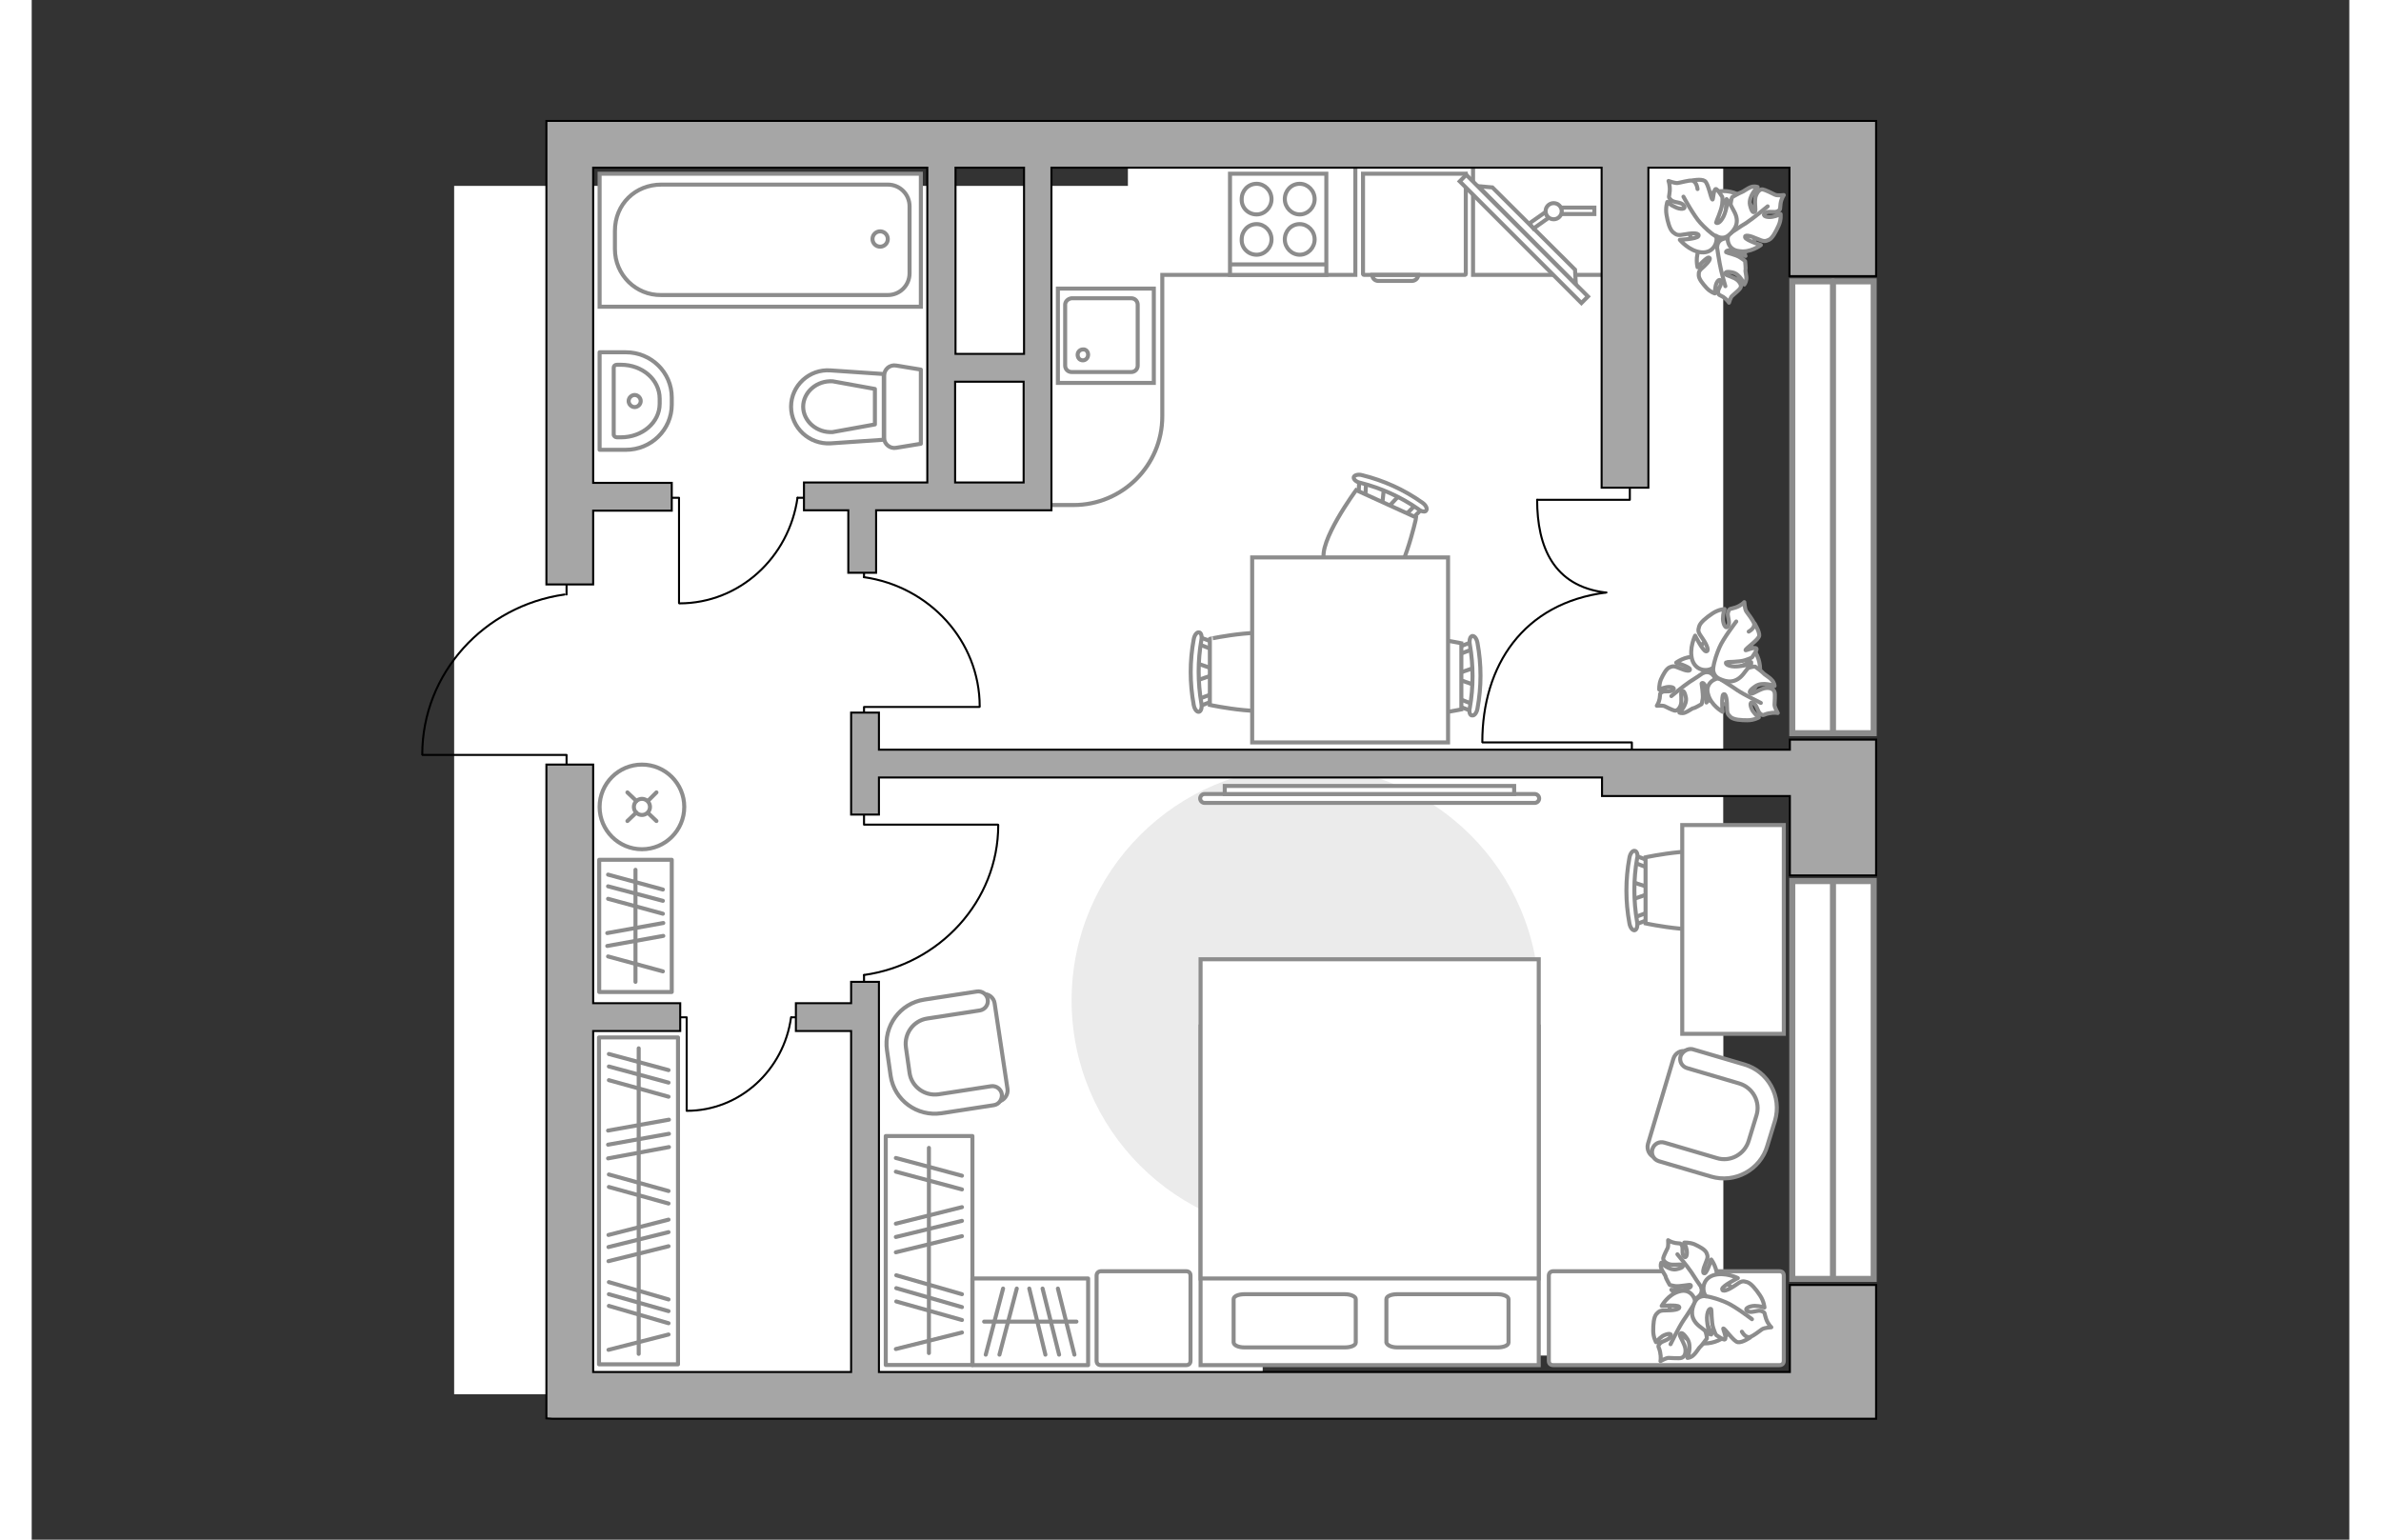 <?xml version="1.0" encoding="utf-8"?>
<!-- Generator: Adobe Illustrator 28.2.0, SVG Export Plug-In . SVG Version: 6.00 Build 0)  -->
<svg version="1.1" xmlns="http://www.w3.org/2000/svg" xmlns:xlink="http://www.w3.org/1999/xlink" x="0px" y="0px"
	 viewBox="0 0 575 382" style="enable-background:new 0 0 575 382;" xml:space="preserve" width="883" height="571">
<rect x="0" y="0" width="575" height="382" fill="#333333" stroke="none"/>
<style type="text/css">
	.st0{fill:#FFFFFF;}
	.st1{fill:#EBEBEB;}
	.st2{fill:none;stroke:#8C8C8C;stroke-miterlimit:10;}
	.st3{fill:#FFFFFF;stroke:#8C8C8C;stroke-miterlimit:10;}
	.st4{fill:none;stroke:#8C8C8C;stroke-linecap:round;stroke-linejoin:round;stroke-miterlimit:10;}
	.st5{fill:#FFFFFF;stroke:#8C8C8C;stroke-linecap:round;stroke-linejoin:round;stroke-miterlimit:10;}
	.st6{fill:none;stroke:#000000;stroke-width:0.5;stroke-linecap:round;stroke-linejoin:round;stroke-miterlimit:10;}
	.st7{fill:#FFFFFF;stroke:#8C8C8C;stroke-linecap:round;stroke-miterlimit:10;}
	.st8{fill:#FFFFFF;stroke:#8C8C8C;stroke-width:1.5;stroke-linecap:round;stroke-miterlimit:10;}
	.st9{fill:#A6A6A6;stroke:#000000;stroke-width:0.5;stroke-miterlimit:10;}
</style>
<g id="bg_1_">
	
		<rect x="55.2" y="95.7" transform="matrix(9.844043e-11 -1 1 9.844043e-11 9.11 401.12)" class="st0" width="299.8" height="200.6"/>
	
		<rect x="240.4" y="67.4" transform="matrix(9.844376e-11 -1 1 9.844376e-11 204.569 487.054)" class="st0" width="210.9" height="147.7"/>
	
		<rect x="317.7" y="234.3" transform="matrix(9.847240e-11 -1 1 9.847240e-11 95.299 654.02)" class="st0" width="113.8" height="90.1"/>
</g>
<g id="furniture_1_">
	<path id="Vector_00000114068967444150058700000000472994730122728372_" class="st1" d="M316,306.2c32,0,58-26,58-58
		c0-32-26-58-58-58c-32,0-58,26-58,58C258,280.2,284,306.2,316,306.2z"/>
	<g>
		<path id="Vector_8_00000064313161543971541880000018412146890446415488_" class="st2" d="M330.5,68.2l25.1,0
			c0.1,0,0.2-0.1,0.2-0.2V43.1l-25.5,0V68C330.3,68.1,330.4,68.2,330.5,68.2z"/>
		<path id="Vector_9_00000050629977811610772560000014712564203377116034_" class="st2" d="M344,68.2h-11.4c0,0.9,0.7,1.5,1.5,1.5
			l8.3,0C343.3,69.7,344,69,344,68.2z"/>
	</g>
	<g id="Group_10_00000081624612749646167840000013687747651289987237_">
		<g id="Group_11_00000011746704926947887300000018243486645150231438_">
			<path id="Vector_20_00000165211404054654299680000003867202630268426909_" class="st3" d="M397,218.8l4.6,1.5v1.3l-4.6,1.6V218.8
				z"/>
		</g>
		<g id="Group_12_00000144309629889618589220000011022677923107759772_">
			<path id="Vector_21_00000183248430066262667830000008872608149379884967_" class="st3" d="M401.5,227.4c0,0.4-0.2,0.8-0.5,0.8
				l-3.7,1.4c-0.4,0.1-0.7-0.1-0.8-0.6c-0.1-0.5,0.1-1,0.4-1.1l3.7-1.4c0.4-0.1,0.7,0.1,0.8,0.6
				C401.5,227.2,401.5,227.3,401.5,227.4z"/>
		</g>
		<g id="Group_13_00000064352182591461043060000008992411282047398058_">
			<path id="Vector_22_00000015341917480811502090000010338232412112278148_" class="st3" d="M401.5,214.4c0,0.1,0,0.1,0,0.2
				c-0.1,0.5-0.4,0.8-0.8,0.6l-3.7-1.4c-0.4-0.1-0.6-0.6-0.4-1.1c0.1-0.5,0.4-0.8,0.8-0.6l3.7,1.4
				C401.3,213.6,401.5,213.9,401.5,214.4z"/>
		</g>
		<path id="Vector_23_00000183963131010636546290000014728924160619221644_" class="st3" d="M419.6,212.7c2.9,2.9,2.9,13.5,0,16.4
			c-3.4,3.4-19.2,0-19.2,0v-16.4C400.4,212.7,416.2,209.3,419.6,212.7z"/>
		<path id="Vector_24_00000038378827521078178200000016318850478399873447_" class="st3" d="M398.3,213c-0.9,5.1-0.9,10.5,0,15.7
			c0.2,1.1-0.1,2-0.6,2.1c-0.5,0.1-1.1-0.6-1.3-1.7c-1-5.4-1-10.9,0-16.3c0.2-1.1,0.8-1.8,1.3-1.7
			C398.2,211.1,398.6,212.1,398.3,213z"/>
	</g>
	<path id="Vector_36_00000023251497126724297660000004079562250888864923_" class="st3" d="M409.5,256.5v-51.8h25.2v41.9v9.9H409.5z
		"/>
	<g>
		<path id="Vector_52_00000109726799773071500120000016645738194771066284_" class="st3" d="M407.3,262.7l-6.3,21.1
			c-0.4,1.4,0.4,3,1.8,3.4l14.6,4.4c5.3,1.6,10.9-1.5,12.5-6.8l2.1-7c1.6-5.3-1.5-10.9-6.8-12.5l-14.6-4.4
			C409.2,260.4,407.7,261.3,407.3,262.7z"/>
		<path id="Vector_53_00000031915287912732985000000002505998270696263326_" class="st3" d="M409.1,262c-0.4,1.3,0.3,2.6,1.6,3
			l12.9,3.8c3.4,1,5.4,4.6,4.3,8l-1.9,6.2c-1,3.4-4.6,5.4-8,4.3l-12.9-3.8c-1.3-0.4-2.6,0.3-3,1.6c-0.4,1.3,0.3,2.6,1.6,3l12.9,3.8
			c6,1.8,12.3-1.7,14-7.6l1.9-6.2c1.8-6-1.7-12.3-7.6-14l-12.9-3.8C410.9,260.1,409.6,260.8,409.1,262z"/>
	</g>
	<g>
		<path id="Vector_52_00000014629308663338460340000005573578009060036499_" class="st3" d="M242.1,270.2l-3.2-21.3
			c-0.2-1.4-1.6-2.5-3-2.2l-14.7,2.2c-5.4,0.8-9.1,5.8-8.3,11.2l1.1,7.1c0.8,5.4,5.8,9.1,11.2,8.3l14.7-2.2
			C241.3,273,242.3,271.6,242.1,270.2z"/>
		<path id="Vector_53_00000150069783380998639900000009839364603180416905_" class="st3" d="M240.7,271.5c-0.2-1.3-1.4-2.2-2.7-2
			l-13,2c-3.5,0.5-6.7-1.9-7.2-5.3l-0.9-6.3c-0.5-3.5,1.9-6.7,5.3-7.2l13-2c1.3-0.2,2.2-1.4,2-2.7c-0.2-1.3-1.4-2.2-2.7-2l-13,2
			c-6.1,0.9-10.2,6.6-9.3,12.6l0.9,6.3c0.9,6.1,6.6,10.2,12.6,9.3l13-2C240,274,240.8,272.8,240.7,271.5z"/>
	</g>
	<g>
		
			<rect x="110" y="288.2" transform="matrix(-1.318965e-10 1 -1 -1.318965e-10 448.548 147.395)" class="st4" width="81.1" height="19.6"/>
		<line class="st4" x1="158.1" y1="277.8" x2="143" y2="280.5"/>
		<line class="st4" x1="158.1" y1="281.3" x2="143" y2="284"/>
		<line class="st4" x1="158" y1="322.4" x2="143.2" y2="318.1"/>
		<line class="st4" x1="158" y1="325.3" x2="143.2" y2="321.1"/>
		<line class="st4" x1="158" y1="328.3" x2="143.2" y2="324"/>
		<line class="st4" x1="158.1" y1="284.6" x2="143" y2="287.4"/>
		<line class="st4" x1="158" y1="295.5" x2="143.2" y2="291.4"/>
		<line class="st4" x1="158" y1="298.6" x2="143.2" y2="294.5"/>
		<line class="st4" x1="158" y1="265.5" x2="143.2" y2="261.5"/>
		<line class="st4" x1="158" y1="268.6" x2="143.2" y2="264.6"/>
		<line class="st4" x1="158" y1="272.1" x2="143.2" y2="268"/>
		<line class="st4" x1="158" y1="302.6" x2="143.1" y2="306.4"/>
		<line class="st4" x1="158" y1="309.2" x2="143.1" y2="312.9"/>
		<line class="st4" x1="158" y1="331.1" x2="143.1" y2="334.9"/>
		<line class="st4" x1="158" y1="305.7" x2="143.1" y2="309.4"/>
		<line class="st4" x1="150.6" y1="260.1" x2="150.6" y2="335.9"/>
	</g>
	<g>
		
			<rect x="194.2" y="299.5" transform="matrix(-1.573294e-10 1 -1 -1.573294e-10 532.894 87.659)" class="st4" width="56.8" height="21.5"/>
		<line class="st4" x1="230.8" y1="321.1" x2="214.5" y2="316.4"/>
		<line class="st4" x1="230.8" y1="324.3" x2="214.5" y2="319.6"/>
		<line class="st4" x1="230.8" y1="327.5" x2="214.5" y2="322.9"/>
		<line class="st4" x1="230.8" y1="291.7" x2="214.4" y2="287.3"/>
		<line class="st4" x1="230.8" y1="295.1" x2="214.4" y2="290.7"/>
		<line class="st4" x1="230.8" y1="299.5" x2="214.4" y2="303.6"/>
		<line class="st4" x1="230.8" y1="306.7" x2="214.4" y2="310.7"/>
		<line class="st4" x1="230.8" y1="330.6" x2="214.4" y2="334.7"/>
		<line class="st4" x1="230.8" y1="302.9" x2="214.4" y2="306.9"/>
		<line class="st4" x1="222.6" y1="284.8" x2="222.6" y2="335.7"/>
	</g>
	<g>
		<rect x="233.4" y="317.2" class="st4" width="28.7" height="21.5"/>
		<line class="st4" x1="241" y1="319.7" x2="236.7" y2="336.1"/>
		<line class="st4" x1="244.4" y1="319.7" x2="240.1" y2="336.1"/>
		<line class="st4" x1="247.5" y1="319.7" x2="251.5" y2="336.1"/>
		<line class="st4" x1="254.6" y1="319.7" x2="258.7" y2="336.1"/>
		<line class="st4" x1="250.8" y1="319.7" x2="254.9" y2="336.1"/>
		<line class="st4" x1="236.3" y1="327.9" x2="259.2" y2="327.9"/>
	</g>
	<g>
		
			<rect x="133.4" y="220.7" transform="matrix(-1.876483e-10 1 -1 -1.876483e-10 379.499 79.918)" class="st4" width="32.8" height="18"/>
		<line class="st4" x1="156.7" y1="229" x2="142.8" y2="231.5"/>
		<line class="st4" x1="156.7" y1="232.2" x2="142.8" y2="234.7"/>
		<line class="st4" x1="156.6" y1="241" x2="143" y2="237.3"/>
		<line class="st4" x1="156.6" y1="220.7" x2="143" y2="217"/>
		<line class="st4" x1="156.6" y1="223.5" x2="143" y2="219.9"/>
		<line class="st4" x1="156.6" y1="226.7" x2="143" y2="223"/>
		<line class="st4" x1="149.8" y1="215.8" x2="149.8" y2="243.6"/>
	</g>
	<g>
		<path id="Vector_60_00000156576811852868946380000006785374929871894678_" class="st3" d="M419.6,64.5c4.7,0,8.6-3.8,8.6-8.5
			c0-4.7-3.8-8.6-8.5-8.6c-4.7,0-8.6,3.8-8.6,8.5C411,60.6,414.9,64.5,419.6,64.5z"/>
		<path class="st5" d="M418.2,61.1c0,0,0-1.5,1.7-1.9c1.7-0.3,3.3-0.2,4.3,2c1,2.2,1,2.3,1,2.3s-2.2-1.3-3.5-1.4
			c-1.3-0.1-1.4,0.4-1.3,0.5c0.1,0.1,2.5,0.6,3.5,1.3c1.1,0.7,1.2,0.9,1.2,0.9s0.2,1.9,0.1,2.2c-0.1,0.3,0.3,1.5,0.2,2.3
			c-0.1,0.8-0.5,1.3-0.5,1.3s-1-2.6-2.9-3c-1.9-0.4-1.9,0.1-1.7,0.5c0.3,0.3,2.2,0.7,3,1.5c0.8,0.8,0.9,1.4,0.6,1.9
			c-0.3,0.5-1.6,1.5-2,1.9c-0.4,0.3-0.8,1.7-0.8,1.7s-0.4-0.7-1.4-1.4c-1-0.6-1.2-0.4-1.3-1.2c-0.1-0.9,1-1.8,0.7-2.7
			c-0.3-0.9-1.1,0.1-1.3,1.1c-0.2,1-0.2,1.9-0.2,1.9s-1.1-0.3-2.1-1.4c-0.9-1-1.9-2.2-1.9-3.1s0-1.1,1.3-2.2
			c1.3-1.2,1.8-2.1,1.2-2.2c-0.6-0.1-2.8,2.4-2.8,2.4s-0.7-2.7,0.6-4.8C415.1,59.4,417.5,60.1,418.2,61.1z"/>
		<path class="st4" d="M420.2,71c0,0-1.1-3.7-1.4-5.6c-0.2-1.2-0.6-3.4-0.7-4.3c-0.2-1.3,0-2.7,0.5-3.9"/>
		<path class="st5" d="M421.1,58c0,0-1.7,0.7-2.8-0.9c-1.1-1.6-1.7-3.4,0.2-5.5c1.9-2.1,2-2.2,2-2.2s-0.4,2.9,0.2,4.4
			c0.5,1.5,1.1,1.3,1.1,1.1c0-0.1-0.5-2.9-0.3-4.3c0.2-1.4,0.4-1.7,0.4-1.7s1.9-1.1,2.3-1.2c0.4-0.1,1.5-1,2.4-1.3
			c0.9-0.3,1.6,0,1.6,0s-2.3,2.2-1.9,4.4c0.5,2.2,1,2,1.3,1.6c0.2-0.4-0.3-2.7,0.2-3.9c0.5-1.2,1.1-1.6,1.7-1.5c0.6,0.1,2.4,1,3,1.3
			s2.2,0.1,2.2,0.1s-0.6,0.8-0.8,2.1c-0.2,1.4,0.1,1.4-0.7,1.9c-0.9,0.5-2.4-0.2-3.2,0.5c-0.8,0.7,0.6,1.1,1.8,0.9
			c1.2-0.2,2.1-0.7,2.1-0.7s0.2,1.4-0.5,2.9c-0.7,1.5-1.5,3.1-2.4,3.5c-0.9,0.4-1.2,0.5-3-0.3c-1.8-0.8-3.1-1-2.9-0.3
			c0.2,0.7,3.9,1.9,3.9,1.9s-2.6,2-5.4,1.5C420.7,62,420.4,59.1,421.1,58z"/>
		<path class="st4" d="M430.7,51.2c0,0-3.5,2.9-5.3,4.1c-1.2,0.7-3.4,2.2-4.3,2.8c-1.3,0.8-2.9,1.3-4.4,1.3"/>
		<g>
			<path class="st5" d="M413.3,46.9c-0.2-1.4-0.8-2-1.4-2.1c-0.7-0.1-2.8,0.5-3.5,0.6c-0.7,0.1-2.3-0.5-2.3-0.5s0.4,1,0.3,2.5
				c-0.1,1.5-0.5,1.4,0.3,2.2c0.8,0.8,2.5,0.4,3.2,1.4c0.7,1-0.9,1-2.1,0.4c-1.2-0.5-2-1.3-2-1.3s-0.5,1.4-0.2,3.2
				c0.3,1.8,0.8,3.6,1.6,4.3c0.9,0.7,1.1,0.9,3.2,0.5c2.1-0.4,3.5-0.2,3.1,0.5c-0.4,0.7-4.6,0.9-4.6,0.9s2.3,2.8,5.3,3.1
				c3.1,0.3,4.2-2.6,3.7-4.1c0,0,1.6,1.2,3.2-0.2c1.6-1.4,2.7-3.2,1.3-5.8c-1.4-2.7-1.6-2.8-1.6-2.8s-0.4,3.2-1.4,4.6
				c-0.9,1.4-1.5,1-1.5,0.9c0-0.2,1.3-2.9,1.5-4.5c0.2-1.6,0-1.9,0-1.9s-1.2-2-1.6-1.9c-0.6,0.3-0.6,2.7-0.8,2.6
				c-0.4-0.2-1-4-1.9-4.6c-0.9-0.6-3.3-0.1-3.3-0.1"/>
			<path class="st4" d="M409.8,48.8c0,0,2.6,4.8,4.2,6.5c1,1.1,2.6,2.6,3.9,3.4"/>
		</g>
	</g>
	<g>
		<path id="Vector_60_00000023275385374035238010000009249026897106737326_" class="st3" d="M412.4,169.6c1.9,4.3,7,6.3,11.3,4.4
			c4.3-1.9,6.3-7,4.4-11.3c-1.9-4.3-7-6.3-11.3-4.4C412.5,160.2,410.5,165.2,412.4,169.6z"/>
		<path class="st5" d="M414.9,166.9c0,0,1.4-0.6,2.4,0.8s1.5,2.9-0.1,4.7c-1.6,1.8-1.7,1.9-1.7,1.9s0.3-2.5-0.2-3.8
			c-0.4-1.3-0.9-1.1-1-0.9c0,0.1,0.4,2.5,0.3,3.7c-0.2,1.2-0.3,1.4-0.3,1.4s-1.7,1-2,1c-0.3,0-1.3,0.8-2.1,1.1c-0.8,0.3-1.4,0-1.4,0
			s2-1.9,1.6-3.8c-0.4-1.9-0.9-1.7-1.1-1.3c-0.2,0.4,0.2,2.3-0.2,3.3c-0.4,1-1,1.4-1.5,1.3c-0.5-0.1-2.1-0.9-2.5-1.1
			c-0.5-0.2-1.9-0.1-1.9-0.1s0.5-0.7,0.7-1.8c0.2-1.2-0.1-1.2,0.6-1.6c0.7-0.4,2,0.1,2.7-0.5c0.7-0.6-0.5-0.9-1.6-0.7
			c-1,0.2-1.8,0.6-1.8,0.6s-0.1-1.2,0.4-2.5c0.6-1.3,1.3-2.6,2.1-3c0.8-0.3,1-0.5,2.6,0.2c1.6,0.7,2.7,0.8,2.5,0.2
			c-0.2-0.6-3.4-1.6-3.4-1.6s2.3-1.7,4.7-1.4C415.3,163.4,415.6,165.9,414.9,166.9z"/>
		<path class="st4" d="M406.8,172.7c0,0,3-2.5,4.5-3.5c1-0.6,2.9-1.9,3.6-2.4c1.1-0.7,2.4-1.1,3.8-1.2"/>
		<path class="st5" d="M419,168.3c0,0-1.3-1.2-0.3-2.9c1-1.7,2.5-3,5.1-2.1c2.6,0.9,2.8,1,2.8,1s-2.8,0.9-4,1.9
			c-1.2,1.1-0.7,1.5-0.6,1.5c0.1,0,2.5-1.6,3.9-2c1.4-0.4,1.7-0.3,1.7-0.3s1.8,1.3,2,1.6c0.2,0.3,1.5,1,2.1,1.7
			c0.7,0.7,0.7,1.5,0.7,1.5s-3-1.2-4.8,0.1c-1.9,1.3-1.4,1.7-0.9,1.8c0.5,0,2.3-1.3,3.6-1.4c1.3-0.1,1.9,0.4,2.1,1
			c0.2,0.6,0,2.6,0,3.2s0.8,2,0.8,2s-0.9-0.2-2.3,0.1c-1.4,0.3-1.2,0.7-2,0.1c-0.8-0.6-0.8-2.2-1.8-2.7c-1-0.5-0.7,1-0.1,2
			c0.7,1,1.5,1.6,1.5,1.6s-1.2,0.7-2.8,0.7c-1.6,0-3.4-0.1-4.2-0.8c-0.7-0.7-0.9-0.8-0.9-2.8c0-2-0.4-3.2-0.9-2.8
			c-0.5,0.4-0.2,4.3-0.2,4.3s-2.9-1.6-3.6-4.4C415.1,169.6,417.6,168.1,419,168.3z"/>
		<path class="st4" d="M429,174.4c0,0-4.1-2-5.9-3.2c-1.1-0.8-3.4-2.2-4.3-2.8c-1.3-0.9-2.3-2.1-3-3.5"/>
		<g>
			<path class="st5" d="M426,156.7c1.2-0.7,1.5-1.5,1.3-2.1c-0.2-0.6-1.5-2.4-1.9-2.9c-0.4-0.6-0.5-2.3-0.5-2.3s-0.7,0.8-2.1,1.3
				c-1.4,0.5-1.5,0.1-1.9,1.1c-0.4,1,0.6,2.5,0,3.5c-0.6,1-1.3-0.5-1.3-1.8c0-1.3,0.4-2.4,0.4-2.4s-1.5,0.1-3,1.1
				c-1.5,1-3,2.2-3.3,3.2c-0.3,1.1-0.4,1.3,0.9,3.1c1.2,1.8,1.6,3.1,0.8,3.1c-0.8-0.1-2.7-3.9-2.7-3.9s-1.6,3.2-0.7,6.1
				c1,2.9,4.1,2.8,5.2,1.8c0,0-0.4,1.9,1.5,2.8c1.9,0.9,4,1.2,5.9-1.1c1.9-2.4,2-2.6,2-2.6s-3.1,0.9-4.8,0.6c-1.7-0.3-1.5-0.9-1.4-1
				c0.1-0.1,3.2,0,4.7-0.5s1.7-0.7,1.7-0.7s1.4-1.9,1.1-2.2c-0.5-0.5-2.7,0.6-2.7,0.4c0-0.4,3.3-2.6,3.4-3.6s-1.2-3.1-1.2-3.1"/>
			<path class="st4" d="M422.9,154.2c0,0-3.3,4.3-4.2,6.5c-0.6,1.4-1.3,3.4-1.5,5"/>
		</g>
	</g>
	<g id="Group_31_00000163753026320130675060000002778687203144585106_">
		<path id="Vector_149_00000012437779703453676090000009028273148067423901_" class="st6" d="M162.5,275.5v-23.1h-2.4"/>
		<path id="Vector_150_00000163051269158541156230000004574131292776269234_" class="st6" d="M190.9,252.4h-2.4"/>
		<path id="Vector_151_00000106122301350887926770000009513008347670123953_" class="st6" d="M188.4,252.4
			c-1.8,13.1-12.7,23.2-25.9,23.2"/>
	</g>
	<g id="Group_31_00000120523712927650971250000001639798738756140696_">
		<path id="Vector_149_00000073704587429192928550000016838051141202654340_" class="st6" d="M160.6,149.6v-26.1H158"/>
		<path id="Vector_150_00000163054278493017849250000011821749307695571843_" class="st6" d="M192.7,123.5H190"/>
		<path id="Vector_151_00000011031149822632143370000011654482038423207560_" class="st6" d="M190,123.5
			c-2.1,14.8-14.4,26.2-29.3,26.2"/>
	</g>
	<g id="Group_31_00000122687700692508051850000013128257927475170986_">
		<path id="Vector_149_00000039823333659012668530000010511197140564673695_" class="st6" d="M235.1,175.4h-28.6v2.9"/>
		<path id="Vector_150_00000084492720051580689770000001459235750983825853_" class="st6" d="M206.5,140.2v3"/>
		<path id="Vector_151_00000085932635503041457060000009566440836929271938_" class="st6" d="M206.5,143.2
			c16.2,2.3,28.7,15.8,28.7,32.1"/>
	</g>
	<g id="Group_31_00000071553938526345867170000016232345109304266883_">
		<path id="Vector_149_00000039104960548914565310000002891422796743651229_" class="st6" d="M239.7,204.6l-33.2,0v-3.4"/>
		<path id="Vector_150_00000071523511898567248210000004420186972956613788_" class="st6" d="M206.5,245.4v-3.5"/>
		<path id="Vector_151_00000093166988908629226480000002484798850222235816_" class="st6" d="M206.5,241.9
			c18.7-2.6,33.3-18.3,33.3-37.2"/>
	</g>
	<polyline class="st2" points="391,68.2 357.6,68.2 357.6,40.5 	"/>
	<path class="st2" d="M251.5,125.3h7c12.1,0,22-9.8,22-22V68.2h47.9V40.8"/>
	<g>
		
			<rect x="348.8" y="58" transform="matrix(-0.707 -0.707 0.707 -0.707 590.08 362.793)" class="st3" width="42.7" height="2.3"/>
		<polygon class="st3" points="362.4,46.5 382.9,66.9 383.1,70.5 358.9,46.2 		"/>
		<g>
			<path class="st3" d="M379.5,52.4c0-0.3-0.1-0.6-0.2-0.9h8.4v1.6h-8.3C379.5,52.9,379.5,52.7,379.5,52.4z"/>
			<path class="st3" d="M375.6,52.6c0.1,0.6,0.4,1.1,0.8,1.4l-3.8,2.7l-1-1.3L375.6,52.6z"/>
		</g>
		<circle class="st3" cx="377.6" cy="52.4" r="2"/>
	</g>
	<g id="Group_2_00000010278842604755531930000015051270424242899105_">
		<g id="Group_3_00000108309268507016122630000013354151073697519540_">
			<path id="Vector_10_00000118377369953482163040000014671085603573058946_" class="st3" d="M358.1,170l-4.6-1.6v-1.2l4.6-1.6V170z
				"/>
		</g>
		<g id="Group_4_00000028326508624813334130000009489289308075701633_">
			<path id="Vector_11_00000052789209629797739110000017933672179013594028_" class="st3" d="M353.6,161.3c0-0.4,0.2-0.8,0.5-0.8
				l3.7-1.4c0.4-0.1,0.7,0.1,0.8,0.6c0.1,0.5-0.1,1-0.4,1.1l-3.7,1.4c-0.4,0.1-0.7-0.1-0.8-0.6C353.6,161.4,353.6,161.4,353.6,161.3
				z"/>
		</g>
		<g id="Group_5_00000171682334526034725670000002446705934985580442_">
			<path id="Vector_12_00000114075473836222286200000017021354418177460630_" class="st3" d="M353.6,174.3c0-0.1,0-0.1,0-0.2
				c0.1-0.5,0.4-0.8,0.8-0.6l3.7,1.4c0.4,0.1,0.6,0.6,0.4,1.1c-0.1,0.5-0.4,0.8-0.8,0.6l-3.7-1.4
				C353.8,175.1,353.6,174.7,353.6,174.3z"/>
		</g>
		<path id="Vector_13_00000169519521788520261820000009071266723801900955_" class="st3" d="M335.5,176c-2.9-2.9-2.9-13.5,0-16.4
			c3.4-3.4,19.2,0,19.2,0V176C354.7,176,338.9,179.4,335.5,176z"/>
		<path id="Vector_14_00000067222101744501353360000010431194687766706091_" class="st3" d="M356.8,175.6c0.9-5.1,0.9-10.5,0-15.7
			c-0.2-1.1,0.1-2,0.6-2.1c0.5-0.1,1.1,0.6,1.3,1.7c1,5.4,1,10.9,0,16.3c-0.2,1.1-0.8,1.8-1.3,1.7
			C356.9,177.6,356.5,176.7,356.8,175.6z"/>
	</g>
	<g id="Group_2_00000157288725901042869330000004679790823307828381_">
		<g id="Group_3_00000172430700714837501320000003114899423482484390_">
			<path id="Vector_10_00000039845865616108746470000009503575365321716890_" class="st3" d="M339.4,122.8l-3.3,3.5l-1.1-0.5
				l0.5-4.8L339.4,122.8z"/>
		</g>
		<g id="Group_4_00000112611743707917792690000011148478048039271095_">
			<path id="Vector_11_00000156582555689282405530000005148483572308776320_" class="st3" d="M329.7,123.3c-0.4-0.2-0.6-0.5-0.5-0.8
				l0.2-4c0-0.4,0.4-0.6,0.9-0.4c0.5,0.1,0.9,0.5,0.8,0.8l-0.2,4c0,0.4-0.4,0.6-0.9,0.4C329.8,123.3,329.7,123.3,329.7,123.3z"/>
		</g>
		<g id="Group_5_00000161623286611058475240000009927155771325972388_">
			<path id="Vector_12_00000007397067072175086160000003258069289935703210_" class="st3" d="M341.5,128.7c-0.1,0-0.1-0.1-0.2-0.1
				c-0.4-0.3-0.5-0.7-0.3-1l2.8-2.8c0.3-0.3,0.8-0.2,1.2,0.1c0.4,0.3,0.5,0.7,0.3,1l-2.8,2.8C342.3,128.8,341.9,128.8,341.5,128.7z"
				/>
		</g>
		<path id="Vector_13_00000173867079719967387900000004862231717935718049_" class="st3" d="M335.6,145.9c-3.8,1.4-13.5-3-14.9-6.8
			c-1.7-4.5,7.9-17.5,7.9-17.5l14.9,6.8C343.5,128.4,340.1,144.2,335.6,145.9z"/>
		<path id="Vector_14_00000000218848357205804450000001536117505893404853_" class="st3" d="M344,126.3c-4.3-3-9.2-5.2-14.3-6.5
			c-1.1-0.2-1.8-0.9-1.7-1.4c0.1-0.5,1.1-0.8,2.1-0.5c5.3,1.3,10.4,3.6,14.9,6.8c0.9,0.6,1.3,1.5,1,1.9
			C345.9,127.1,344.8,127,344,126.3z"/>
	</g>
	<g id="Group_2_00000072977443807865575390000005729058092950921144_">
		<g id="Group_3_00000135685717558161134960000014552972950911302020_">
			<path id="Vector_10_00000078755036469916132670000005635907219679589537_" class="st3" d="M288.9,164.5l4.6,1.6v1.2l-4.6,1.6
				V164.5z"/>
		</g>
		<g id="Group_4_00000076590349048490060030000015509881530314540980_">
			<path id="Vector_11_00000056401798165000388130000007905904819473886649_" class="st3" d="M293.4,173.2c0,0.4-0.2,0.8-0.5,0.8
				l-3.7,1.4c-0.4,0.1-0.7-0.1-0.8-0.6c-0.1-0.5,0.1-1,0.4-1.1l3.7-1.4c0.4-0.1,0.7,0.1,0.8,0.6C293.4,173,293.4,173.1,293.4,173.2z
				"/>
		</g>
		<g id="Group_5_00000063614011158167028720000007926655112142438591_">
			<path id="Vector_12_00000029025565818243022090000017990337296093183889_" class="st3" d="M293.4,160.2c0,0.1,0,0.1,0,0.2
				c-0.1,0.5-0.4,0.8-0.8,0.6l-3.7-1.4c-0.4-0.1-0.6-0.6-0.4-1.1c0.1-0.5,0.4-0.8,0.8-0.6l3.7,1.4
				C293.2,159.4,293.4,159.7,293.4,160.2z"/>
		</g>
		<path id="Vector_13_00000165206271929950241050000015383005801407438526_" class="st3" d="M311.5,158.5c2.9,2.9,2.9,13.5,0,16.4
			c-3.4,3.4-19.2,0-19.2,0v-16.4C292.3,158.5,308.1,155.1,311.5,158.5z"/>
		<path id="Vector_14_00000005263512070290990670000011524618905100439736_" class="st3" d="M290.2,158.8c-0.9,5.1-0.9,10.5,0,15.7
			c0.2,1.1-0.1,2-0.6,2.1c-0.5,0.1-1.1-0.6-1.3-1.7c-1-5.4-1-10.9,0-16.3c0.2-1.1,0.8-1.8,1.3-1.7
			C290.1,156.9,290.4,157.8,290.2,158.8z"/>
	</g>
	<path id="Vector_35_00000133492132315968184100000016441362613925461656_" class="st3" d="M351.4,138.3v45.9h-48.6v-37.1v-8.8
		H351.4z"/>
	<g>
		<g>
			<polyline class="st6" points="373.5,124 396.5,124 396.5,119.6 			"/>
			<path class="st6" d="M390.4,147c-12.8-1.6-16.9-11.3-16.9-23"/>
		</g>
		<g>
			<polyline class="st6" points="360,184.2 397,184.2 397,189.4 			"/>
			<path class="st6" d="M390.7,147c-20.7,2.6-30.8,18.2-30.8,37.1"/>
		</g>
	</g>
	<g>
		<circle class="st7" cx="151.4" cy="200.2" r="10.5"/>
		<line class="st7" x1="155" y1="196.6" x2="152.9" y2="198.7"/>
		<circle class="st7" cx="151.4" cy="200.2" r="2"/>
		<line class="st7" x1="150" y1="201.6" x2="147.8" y2="203.7"/>
		<line class="st7" x1="155" y1="203.7" x2="152.9" y2="201.7"/>
		<line class="st7" x1="150" y1="198.7" x2="147.8" y2="196.6"/>
	</g>
	<g>
		<path id="Vector_98_00000128474471032527079330000009584688091948255409_" class="st3" d="M373.9,254.7H290v84h83.9V254.7z"/>
		<path id="Vector_99_00000116949539313916315450000017548318378118949025_" class="st3" d="M290,238h83.9v79.2h-74H290v-10.8V238z"
			/>
		<path id="Vector_100_00000124154881383094298620000016174454633501258891_" class="st4" d="M338.8,334.3h24.9
			c1.5,0,2.7-0.5,2.7-1.2v-10.8c0-0.6-1.2-1.2-2.7-1.2h-24.9c-1.5,0-2.7,0.5-2.7,1.2v10.8C336.3,333.8,337.4,334.3,338.8,334.3z"/>
		<path id="Vector_101_00000007400109093176436370000003803701997058140289_" class="st4" d="M300.9,334.3h24.9
			c1.5,0,2.7-0.5,2.7-1.2v-10.8c0-0.6-1.2-1.2-2.7-1.2h-24.9c-1.5,0-2.7,0.5-2.7,1.2v10.8C298.3,333.8,299.4,334.3,300.9,334.3z"/>
	</g>
	<path id="Vector_5_00000027592080028645835800000008052246699691105186_" class="st5" d="M264.2,316.5v21.1c0,0.7,0.4,1.1,1.1,1.1
		h21.1c0.7,0,1.1-0.4,1.1-1.1v-21.1c0-0.7-0.4-1.1-1.1-1.1h-21.1C264.7,315.4,264.2,315.8,264.2,316.5z"/>
	<path id="Vector_5_00000133531447855176847200000006143082885680501416_" class="st5" d="M376.4,316.5v21.1c0,0.7,0.4,1.1,1.1,1.1
		h56.1c0.7,0,1.1-0.4,1.1-1.1v-21.1c0-0.7-0.4-1.1-1.1-1.1h-56.1C376.9,315.4,376.4,315.8,376.4,316.5z"/>
	<g>
		<path id="Vector_60_00000036950057564908769110000009191288732944645034_" class="st3" d="M411.5,316.9c-4.3,1.9-6.3,7-4.4,11.3
			c1.9,4.3,7,6.3,11.3,4.4c4.3-1.9,6.3-7,4.4-11.3C420.9,317,415.8,315,411.5,316.9z"/>
		<path class="st5" d="M414.2,319.4c0,0,0.6,1.4-0.8,2.4c-1.4,1-2.9,1.5-4.7-0.1c-1.8-1.6-1.9-1.7-1.9-1.7s2.5,0.3,3.8-0.2
			c1.3-0.4,1.1-0.9,0.9-1s-2.5,0.4-3.7,0.3c-1.2-0.2-1.4-0.3-1.4-0.3s-1-1.7-1-2c0-0.3-0.8-1.3-1.1-2.1c-0.3-0.8,0-1.4,0-1.4
			s1.9,2,3.8,1.6c1.9-0.4,1.7-0.9,1.3-1.1c-0.4-0.2-2.3,0.2-3.3-0.2c-1-0.4-1.4-1-1.3-1.5c0.1-0.5,0.9-2.1,1.1-2.5
			c0.2-0.5,0.1-1.9,0.1-1.9s0.7,0.5,1.8,0.7c1.2,0.2,1.2-0.1,1.6,0.6c0.4,0.7-0.1,2,0.5,2.7c0.6,0.7,0.9-0.5,0.7-1.6
			c-0.2-1-0.6-1.8-0.6-1.8s1.2-0.1,2.5,0.4c1.3,0.6,2.6,1.3,3,2.1c0.3,0.8,0.5,1-0.2,2.6c-0.7,1.6-0.8,2.7-0.2,2.5
			c0.6-0.2,1.6-3.4,1.6-3.4s1.7,2.3,1.4,4.7C417.6,319.7,415.2,320,414.2,319.4z"/>
		<path class="st4" d="M408.3,311.2c0,0,2.5,3,3.5,4.5c0.6,1,1.9,2.9,2.4,3.6c0.7,1.1,1.1,2.4,1.2,3.8"/>
		<path class="st5" d="M412.7,323.5c0,0,1.2-1.3,2.9-0.3c1.7,1,3,2.5,2.1,5.1c-0.9,2.6-1,2.8-1,2.8s-0.9-2.8-1.9-4
			c-1.1-1.2-1.5-0.7-1.5-0.6c0,0.1,1.6,2.5,2,3.9s0.3,1.7,0.3,1.7s-1.3,1.8-1.6,2c-0.3,0.2-1,1.5-1.7,2.1c-0.7,0.7-1.5,0.7-1.5,0.7
			s1.2-3-0.1-4.8c-1.3-1.9-1.7-1.4-1.8-0.9c0,0.5,1.3,2.3,1.4,3.6c0.1,1.3-0.4,1.9-1,2.1c-0.6,0.2-2.6,0-3.2,0c-0.6,0-2,0.8-2,0.8
			s0.2-0.9-0.1-2.3c-0.3-1.4-0.7-1.2-0.1-2c0.6-0.8,2.2-0.8,2.7-1.8c0.5-1-1-0.7-2-0.1c-1,0.7-1.6,1.5-1.6,1.5s-0.7-1.2-0.7-2.8
			c0-1.6,0.1-3.4,0.8-4.2c0.7-0.7,0.8-0.9,2.8-0.9c2,0,3.2-0.4,2.8-0.9c-0.4-0.5-4.3-0.2-4.3-0.2s1.6-2.9,4.4-3.6
			C411.5,319.6,412.9,322.1,412.7,323.5z"/>
		<path class="st4" d="M406.6,333.5c0,0,2-4.1,3.2-5.9c0.8-1.1,2.2-3.4,2.8-4.3c0.9-1.3,2.1-2.3,3.5-3"/>
		<g>
			<path class="st5" d="M424.3,330.4c0.7,1.2,1.5,1.5,2.1,1.3c0.6-0.2,2.4-1.5,2.9-1.9c0.6-0.4,2.3-0.5,2.3-0.5s-0.8-0.7-1.3-2.1
				c-0.5-1.4-0.1-1.5-1.1-1.9c-1-0.4-2.5,0.6-3.5,0c-1-0.6,0.5-1.3,1.8-1.3c1.3,0,2.4,0.4,2.4,0.4s-0.1-1.5-1.1-3
				c-1-1.5-2.2-3-3.2-3.3c-1.1-0.3-1.3-0.4-3.1,0.9c-1.8,1.2-3.1,1.6-3.1,0.8c0.1-0.8,3.9-2.7,3.9-2.7s-3.2-1.6-6.1-0.7
				c-2.9,1-2.8,4.1-1.8,5.2c0,0-1.9-0.4-2.8,1.5c-0.9,1.9-1.2,4,1.1,5.9c2.4,1.9,2.6,2,2.6,2s-0.9-3.1-0.6-4.8
				c0.3-1.7,0.9-1.5,1-1.4c0.1,0.1,0,3.2,0.5,4.7s0.7,1.7,0.7,1.7s1.9,1.4,2.2,1.1c0.5-0.5-0.6-2.7-0.4-2.7c0.4,0,2.6,3.3,3.6,3.4
				c1.1,0.2,3.1-1.2,3.1-1.2"/>
			<path class="st4" d="M426.8,327.3c0,0-4.3-3.3-6.5-4.2c-1.4-0.6-3.4-1.3-5-1.5"/>
		</g>
	</g>
	<g>
		<path class="st3" d="M372.9,197c0.6,0,1.1,0.5,1.1,1.1s-0.5,1.1-1.1,1.1H291c-0.6,0-1.1-0.5-1.1-1.1s0.5-1.1,1.1-1.1H372.9z"/>
		<rect x="296" y="195" class="st3" width="71.8" height="2"/>
	</g>
</g>
<g id="windows_1_">
	<g>
		<rect x="436.8" y="218.6" class="st8" width="20.2" height="98.7"/>
		<line class="st8" x1="446.9" y1="218.6" x2="446.9" y2="317.3"/>
	</g>
	<g>
		<rect x="436.8" y="69.8" class="st8" width="20.2" height="112.1"/>
		<line class="st8" x1="446.9" y1="69.8" x2="446.9" y2="181.9"/>
	</g>
</g>
<g id="plan">
	<g id="Group_26_00000142897777168115010780000013277165575658218673_">
		<path id="Vector_130_00000106132502997557457850000015859615164098458548_" class="st4" d="M211.5,108.7V93.2c0-1.6,1.4-2.8,3-2.5
			l6.1,1v18.4l-6.1,1C213,111.4,211.5,110.2,211.5,108.7z"/>
		<path id="Vector_131_00000171705679285306877800000011871889013083015344_" class="st4" d="M188.4,100.9c0-5.2,4.5-9.4,9.8-9
			l13.2,0.9v16.3l-13.2,0.9C192.9,110.3,188.4,106.1,188.4,100.9z"/>
		<path id="Vector_132_00000031930357234237620610000009455288955100845990_" class="st4" d="M209.2,96.5l-10.5-1.9
			c-1.9-0.1-3.7,0.5-5.1,1.7c-1.4,1.2-2.2,2.9-2.2,4.6s0.8,3.4,2.2,4.6c1.4,1.2,3.2,1.8,5.1,1.7l10.5-1.9V96.5z"/>
	</g>
	<g>
		<path id="Vector_133_00000044158467178890231750000017080919674421217447_" class="st4" d="M155.8,98.9v1.3c0,4.6-4.3,8.3-9.6,8.3
			h-1c-0.4,0-0.8-0.3-0.8-0.7V91.2c0-0.4,0.3-0.7,0.8-0.7h1C151.5,90.5,155.8,94.2,155.8,98.9z"/>
		<path id="Vector_134_00000060741784338184365000000013448847567337251996_" class="st4" d="M158.8,98.6v1.8
			c0,6.2-5.1,11.2-11.4,11.2h-6.5V87.4h6.5C153.7,87.4,158.8,92.4,158.8,98.6z"/>
		<path class="st4" d="M148.1,99.5c0-0.8,0.7-1.5,1.5-1.5c0.8,0,1.5,0.7,1.5,1.5c0,0.8-0.7,1.5-1.5,1.5
			C148.8,101,148.1,100.3,148.1,99.5z"/>
	</g>
	<g>
		<polyline class="st6" points="97,187.3 132.7,187.3 132.7,193.3 		"/>
		<line class="st6" x1="132.7" y1="142.1" x2="132.7" y2="147.5"/>
		<path class="st6" d="M132.2,147.5c-19.9,2.8-35.3,19.5-35.3,39.7"/>
	</g>
	<g>
		<polygon class="st9" points="436.2,340.4 210.2,340.4 210.2,243.6 203.3,243.6 203.3,248.9 189.6,248.9 189.6,255.8 203.3,255.8 
			203.3,340.4 139.3,340.4 139.3,255.8 160.9,255.8 160.9,248.9 139.3,248.9 139.3,189.7 127.7,189.7 127.7,351.9 129.3,352 
			139.3,352 436.2,352 457.6,352 457.6,340.4 457.6,318.8 436.2,318.8 		"/>
		<polygon class="st9" points="436.2,186 396.8,186 389.6,186 210.2,186 210.2,176.8 203.3,176.8 203.3,202.1 210.2,202.1 
			210.2,192.9 389.6,192.9 389.6,197.5 436.2,197.5 436.2,217.2 457.6,217.2 457.6,183.5 436.2,183.5 		"/>
		<path class="st9" d="M127.7,30v115h11.6v-18.3h19.5v-6.9h-19.5V41.6h82.9v78.1h-30.6v6.9h11v15.5h6.9v-15.5h43.5v-3.5v-3.5V41.6
			h136.5V121h11.6V41.6h35v26.9h21.5V30H127.7z M229.1,119.7v-25h17v25H229.1z M246.2,87.8h-17V41.6h17V87.8z"/>
	</g>
	<g>
		<g>
			<path id="Vector_135_00000149358673463682034900000000063923480469989815_" class="st3" d="M140.9,43.1h79.7v33h-79.7V43.1z"/>
			<path id="Vector_136_00000143582976147564695490000006802277739826895016_" class="st3" d="M144.7,61.8v-4.5
				c0-6.7,5.1-11.5,11.5-11.5h56.2c3,0,5.4,2.4,5.4,5.4v16.6c0,3-2.4,5.4-5.4,5.4h-56.2C149.9,73.3,144.7,68.2,144.7,61.8z"/>
		</g>
		<circle class="st3" cx="210.5" cy="59.3" r="1.9"/>
	</g>
	<g>
		<path id="Vector_142_00000003065512148248481330000012437471513489296550_" class="st3" d="M321.2,43.1l-23.9,0l0,25.1l23.9,0
			L321.2,43.1z"/>
		<g id="Group_28_00000119810394851850646700000010267650593668454046_">
			<g id="Group_29_00000129920909107315669780000009586519415249962889_">
				<path id="Vector_143_00000062892095717249782960000015052945677583976877_" class="st3" d="M303.9,53.2c2,0,3.7-1.7,3.7-3.8
					c0-2.1-1.7-3.8-3.7-3.8c-2.1,0-3.7,1.7-3.7,3.8C300.1,51.5,301.8,53.2,303.9,53.2z"/>
				<path id="Vector_144_00000170967715995795912590000002089008109374094772_" class="st3" d="M303.9,63.2c2,0,3.7-1.7,3.7-3.8
					c0-2.1-1.7-3.8-3.7-3.8c-2.1,0-3.7,1.7-3.7,3.8C300.1,61.5,301.8,63.2,303.9,63.2z"/>
			</g>
			<g id="Group_30_00000164486609837563544510000011861802508697575089_">
				<path id="Vector_145_00000127741063509133658230000009489275355476984217_" class="st3" d="M314.6,53.2c2,0,3.7-1.7,3.7-3.8
					c0-2.1-1.7-3.8-3.7-3.8c-2.1,0-3.7,1.7-3.7,3.8C310.9,51.5,312.6,53.2,314.6,53.2z"/>
				<path id="Vector_146_00000090990223336628992400000014093838923682637756_" class="st3" d="M314.6,63.2c2,0,3.7-1.7,3.7-3.8
					c0-2.1-1.7-3.8-3.7-3.8c-2.1,0-3.7,1.7-3.7,3.8C310.9,61.5,312.6,63.2,314.6,63.2z"/>
			</g>
		</g>
		<path id="Vector_147_00000053505639797572597910000006171756935799501754_" class="st3" d="M297.2,65.6l23.7,0"/>
	</g>
	<g>
		<g id="Group_27_00000145738940102909882020000004752190183306258075_">
			<path id="Vector_140_00000150067706924287587780000016209964915487594643_" class="st3" d="M278.4,95l0-23.4l-23.8,0l0,23.4
				L278.4,95z"/>
		</g>
		<path id="Vector_141_00000073709086769092286790000016753762074970851752_" class="st3" d="M256.4,75.6l0,15.1
			c0,0.9,0.7,1.6,1.6,1.6l14.8,0c0.9,0,1.6-0.7,1.6-1.6l0-15.1c0-0.9-0.7-1.6-1.6-1.6L258,74C257.1,74.1,256.4,74.8,256.4,75.6z"/>
		<path id="Vector_139_00000058549357500678554160000014143777098751161507_" class="st3" d="M262.1,88c0,0.8-0.6,1.4-1.3,1.4
			c-0.8,0-1.3-0.6-1.3-1.4c0-0.7,0.6-1.3,1.3-1.3C261.5,86.6,262.1,87.2,262.1,88z"/>
	</g>
</g>
<g id="points">
	<path id="r_00000058572157047636843320000013966097294316270215_" class="st4" d="M332,256"/>
	<path id="g_00000044156226155769644600000001060695274115076272_" class="st4" d="M181.3,291.2"/>
	<path id="k_00000083066517783958022190000008782813572197606023_" class="st4" d="M325,98"/>
	<path id="b_00000077319940173481990880000011807682720617427115_" class="st4" d="M416.1,115.8"/>
	<path id="s_00000181085154356332330110000013281013865281828261_" class="st4" d="M173.3,98"/>
	<path id="h_00000013185892160518405450000006385199331852981688_" class="st4" d="M176.4,190.2"/>
</g>
</svg>
